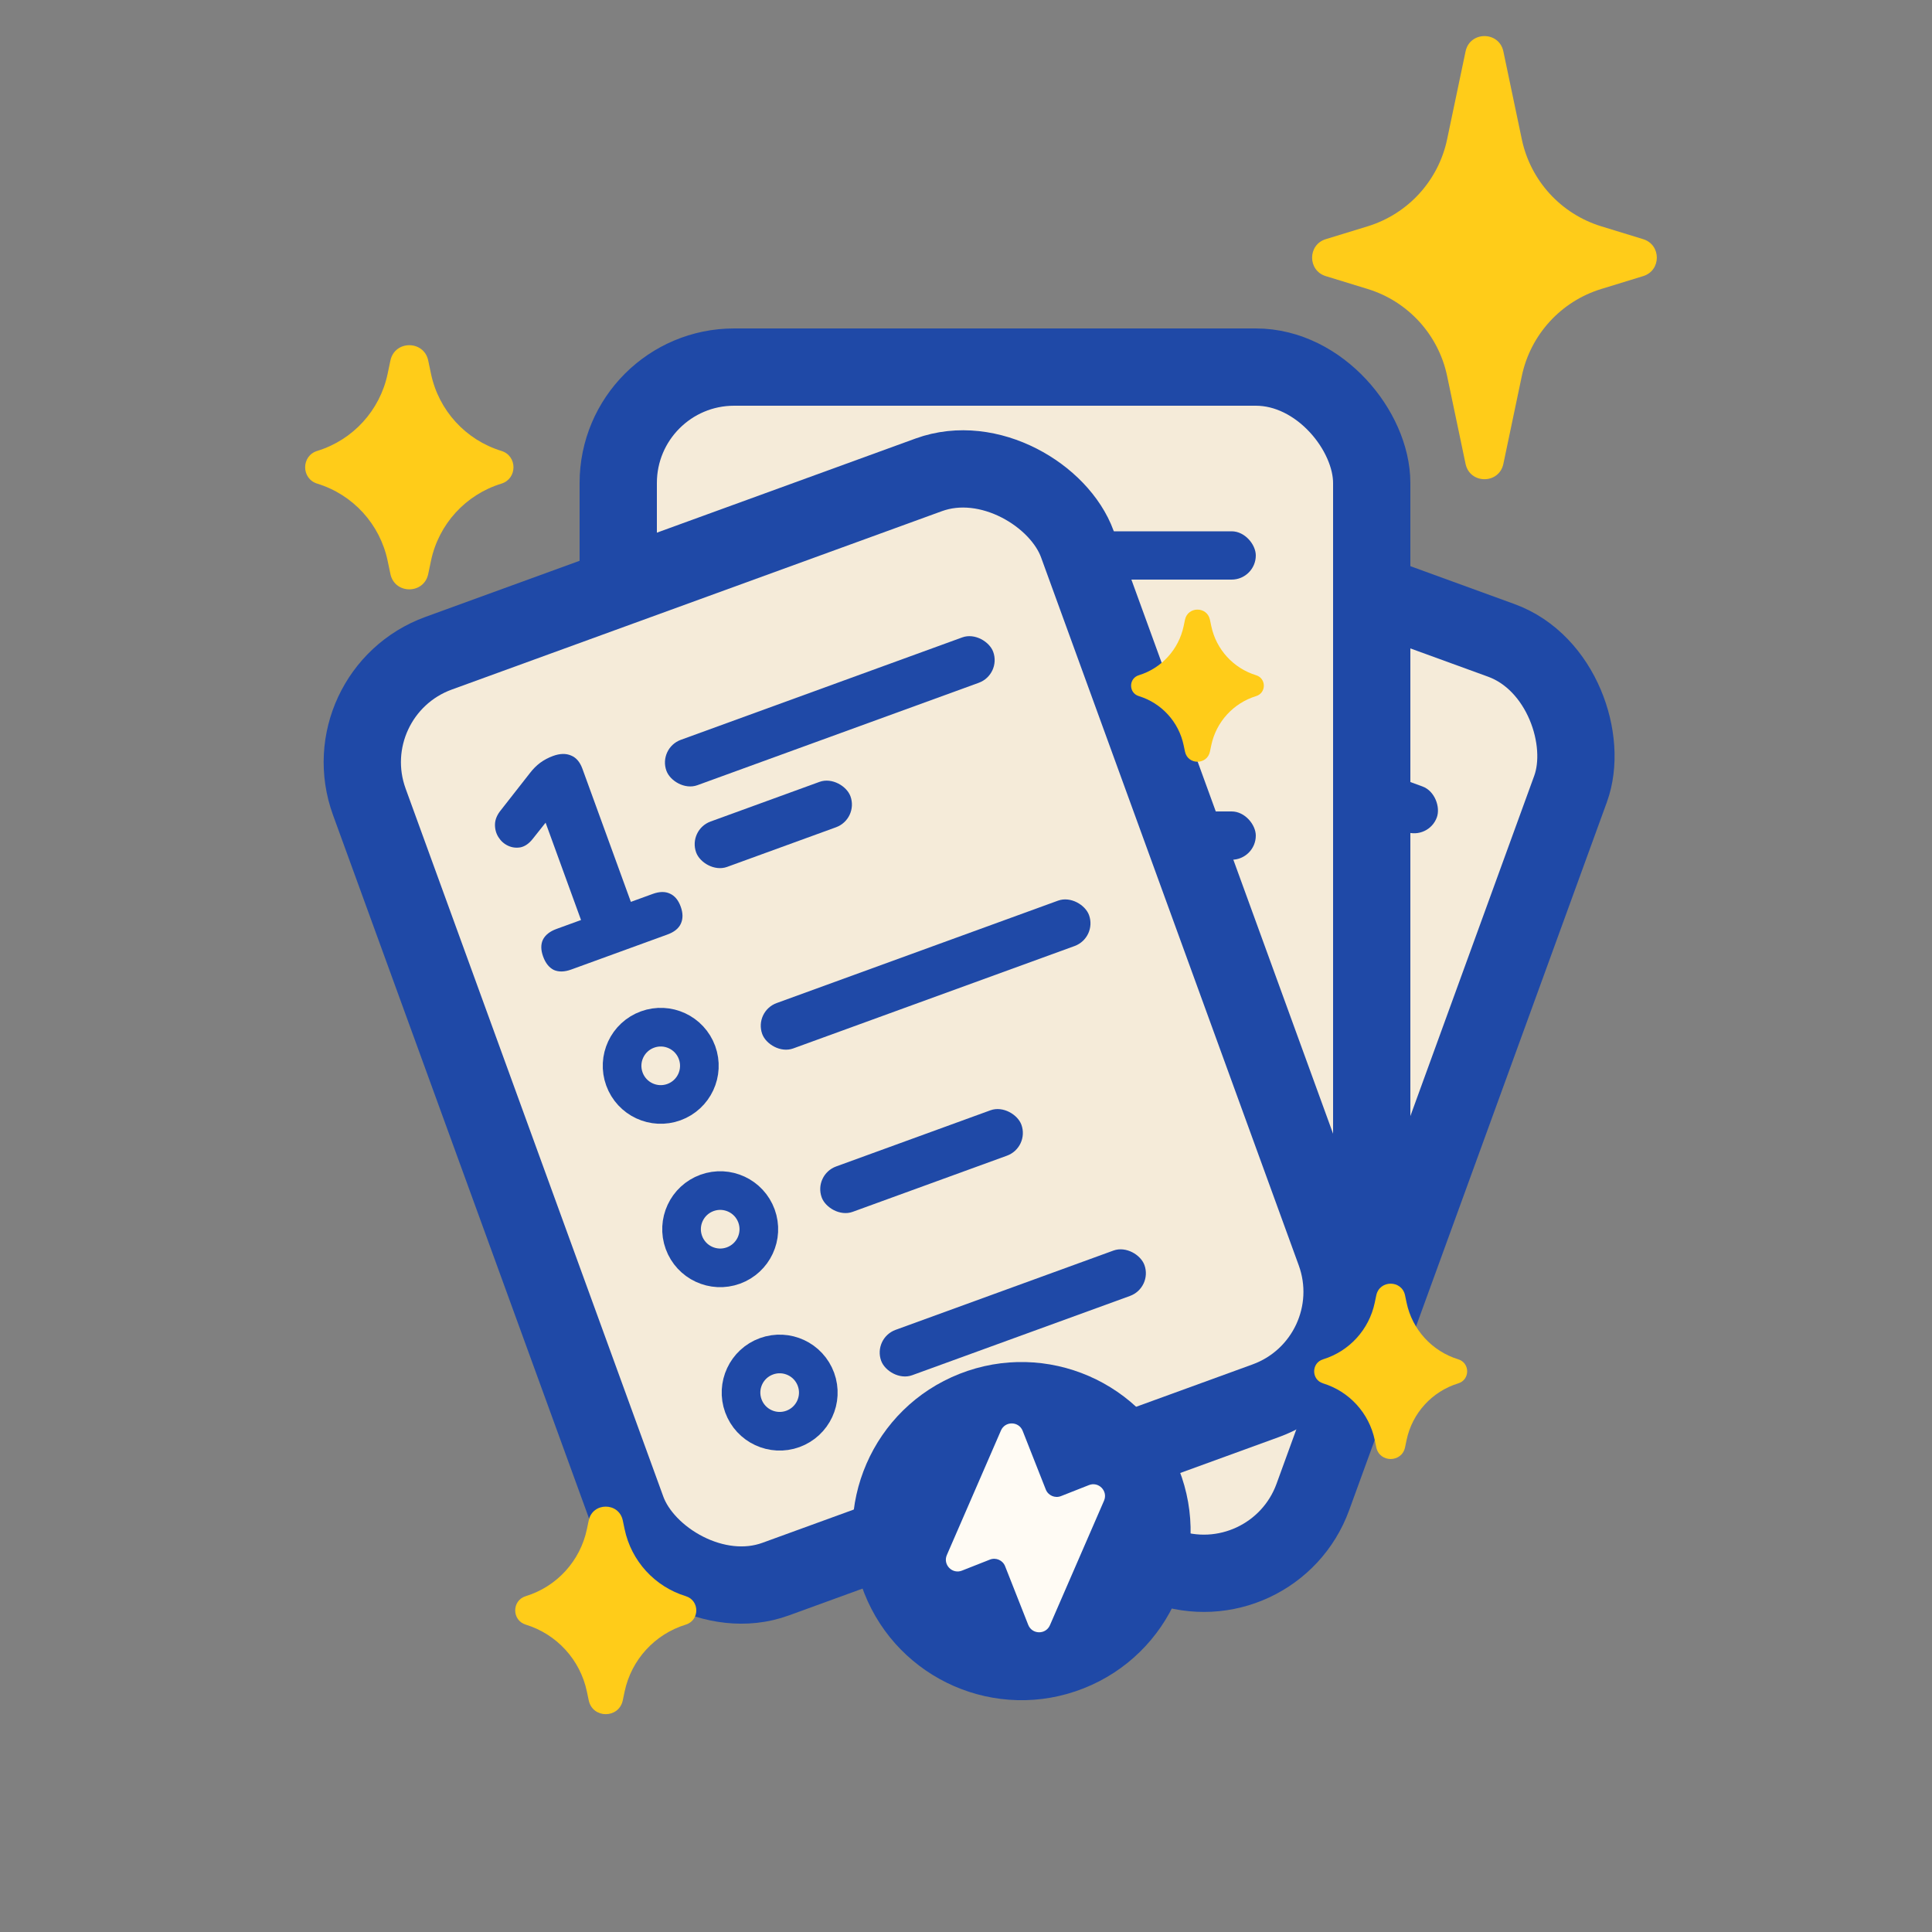 <svg width="499" height="499" viewBox="0 0 499 499" fill="none" xmlns="http://www.w3.org/2000/svg">
<rect x="0" y="0" width="499" height="499" fill="#808080" stroke="none"/>
<g clip-path="url(#clip0_217_7301)">
<rect x="233.01" y="109.077" width="194.61" height="254.49" rx="29.94" transform="rotate(20 233.01 109.077)" fill="#F5EBD9" stroke="#1F49A7" stroke-width="19.96"/>
<path d="M234.89 203.925C233.155 203.293 231.98 202.361 231.367 201.129C230.817 199.867 230.85 198.392 231.464 196.704C232.078 195.016 232.993 193.889 234.208 193.322C235.47 192.772 236.969 192.813 238.704 193.445L245.034 195.749L255.505 166.981L261.413 169.132L248.936 171.68C247.444 171.986 246.184 171.873 245.157 171.34C244.146 170.76 243.403 169.958 242.925 168.934C242.448 167.911 242.289 166.818 242.447 165.654C242.605 164.49 243.091 163.446 243.906 162.521C244.72 161.596 245.897 160.989 247.436 160.699L259.344 158.183C260.615 157.902 261.849 157.794 263.047 157.858C264.292 157.939 265.524 158.202 266.743 158.646C268.525 159.294 269.737 160.267 270.381 161.563C271.041 162.812 271.056 164.304 270.424 166.039L257.906 200.434L263.533 202.482C265.268 203.113 266.418 204.036 266.985 205.252C267.599 206.484 267.598 207.944 266.984 209.632C266.369 211.32 265.423 212.462 264.143 213.059C262.928 213.626 261.453 213.593 259.718 212.962L234.89 203.925Z" fill="#1F49A7"/>
<rect x="288.839" y="174.534" width="89.82" height="12.475" rx="6.237" transform="rotate(20 288.839 174.534)" fill="#1F49A7"/>
<rect x="281.159" y="195.635" width="42.415" height="12.475" rx="6.237" transform="rotate(20 281.159 195.635)" fill="#1F49A7"/>
<rect x="264.092" y="242.526" width="89.82" height="12.475" rx="6.237" transform="rotate(20 264.092 242.526)" fill="#1F49A7"/>
<rect x="248.732" y="284.727" width="54.89" height="12.475" rx="6.237" transform="rotate(20 248.732 284.727)" fill="#1F49A7"/>
<rect x="233.372" y="326.929" width="72.355" height="12.475" rx="6.237" transform="rotate(20 233.372 326.929)" fill="#1F49A7"/>
<circle cx="236.596" cy="237.828" r="9.98" transform="rotate(20 236.596 237.828)" stroke="#1F49A7" stroke-width="9.98"/>
<circle cx="221.236" cy="280.029" r="9.98" transform="rotate(20 221.236 280.029)" stroke="#1F49A7" stroke-width="9.98"/>
<circle cx="205.875" cy="322.231" r="9.98" transform="rotate(20 205.875 322.231)" stroke="#1F49A7" stroke-width="9.98"/>
<rect x="159.68" y="94.81" width="194.61" height="254.49" rx="29.94" fill="#F5EBD9" stroke="#1F49A7" stroke-width="19.96"/>
<path d="M193.886 183.295C192.04 183.295 190.618 182.821 189.62 181.873C188.672 180.875 188.198 179.478 188.198 177.681C188.198 175.885 188.672 174.513 189.62 173.564C190.618 172.616 192.04 172.142 193.886 172.142H200.623V141.529H206.91L196.057 148.19C194.76 148.989 193.537 149.313 192.389 149.163C191.242 148.964 190.269 148.465 189.47 147.666C188.672 146.868 188.148 145.895 187.898 144.747C187.649 143.6 187.749 142.452 188.198 141.304C188.647 140.156 189.545 139.183 190.892 138.385L201.222 131.948C202.32 131.249 203.442 130.725 204.59 130.376C205.788 130.027 207.035 129.852 208.333 129.852C210.229 129.852 211.701 130.351 212.749 131.349C213.797 132.297 214.321 133.694 214.321 135.541V172.142H220.309C222.155 172.142 223.552 172.616 224.5 173.564C225.498 174.513 225.997 175.885 225.997 177.681C225.997 179.478 225.498 180.875 224.5 181.873C223.552 182.821 222.155 183.295 220.309 183.295H193.886Z" fill="#1F49A7"/>
<rect x="234.53" y="137.225" width="89.82" height="12.475" rx="6.237" fill="#1F49A7"/>
<rect x="234.53" y="159.68" width="42.415" height="12.475" rx="6.237" fill="#1F49A7"/>
<rect x="234.53" y="209.58" width="89.82" height="12.475" rx="6.237" fill="#1F49A7"/>
<rect x="234.53" y="254.49" width="54.89" height="12.475" rx="6.237" fill="#1F49A7"/>
<rect x="234.53" y="299.4" width="72.355" height="12.475" rx="6.237" fill="#1F49A7"/>
<circle cx="207.085" cy="214.57" r="9.98" stroke="#1F49A7" stroke-width="9.98"/>
<circle cx="207.085" cy="259.48" r="9.98" stroke="#1F49A7" stroke-width="9.98"/>
<circle cx="207.085" cy="304.39" r="9.98" stroke="#1F49A7" stroke-width="9.98"/>
<rect x="85.147" y="178.958" width="194.61" height="254.49" rx="29.94" transform="rotate(-20 85.147 178.958)" fill="#F5EBD9" stroke="#1F49A7" stroke-width="19.96"/>
<path d="M147.554 250.407C145.819 251.039 144.32 251.08 143.058 250.53C141.826 249.917 140.902 248.766 140.288 247.078C139.674 245.39 139.65 243.938 140.216 242.723C140.83 241.491 142.004 240.559 143.739 239.927L150.069 237.623L139.599 208.856L145.507 206.705L137.587 216.677C136.641 217.871 135.603 218.594 134.473 218.846C133.326 219.051 132.241 218.915 131.218 218.438C130.195 217.961 129.37 217.225 128.743 216.232C128.116 215.239 127.817 214.127 127.846 212.894C127.876 211.662 128.387 210.441 129.38 209.23L136.885 199.648C137.677 198.616 138.553 197.74 139.512 197.019C140.518 196.281 141.631 195.69 142.85 195.247C144.632 194.598 146.186 194.564 147.512 195.143C148.821 195.675 149.791 196.809 150.422 198.544L162.941 232.938L168.568 230.89C170.303 230.259 171.778 230.227 172.993 230.793C174.255 231.343 175.193 232.462 175.808 234.15C176.422 235.838 176.431 237.321 175.835 238.6C175.268 239.816 174.117 240.739 172.382 241.37L147.554 250.407Z" fill="#1F49A7"/>
<rect x="169.989" y="193.215" width="89.82" height="12.475" rx="6.237" transform="rotate(-20 169.989 193.215)" fill="#1F49A7"/>
<rect x="177.669" y="214.316" width="42.415" height="12.475" rx="6.237" transform="rotate(-20 177.669 214.316)" fill="#1F49A7"/>
<rect x="194.736" y="261.206" width="89.82" height="12.475" rx="6.237" transform="rotate(-20 194.736 261.206)" fill="#1F49A7"/>
<rect x="210.096" y="303.408" width="54.89" height="12.475" rx="6.237" transform="rotate(-20 210.096 303.408)" fill="#1F49A7"/>
<rect x="225.456" y="345.609" width="72.355" height="12.475" rx="6.237" transform="rotate(-20 225.456 345.609)" fill="#1F49A7"/>
<circle cx="170.653" cy="275.282" r="9.98" transform="rotate(-20 170.653 275.282)" stroke="#1F49A7" stroke-width="9.98"/>
<circle cx="186.013" cy="317.484" r="9.98" transform="rotate(-20 186.013 317.484)" stroke="#1F49A7" stroke-width="9.98"/>
<circle cx="201.373" cy="359.685" r="9.98" transform="rotate(-20 201.373 359.685)" stroke="#1F49A7" stroke-width="9.98"/>
<path d="M294.13 179.789C291.476 178.975 291.476 175.218 294.13 174.403C300.012 172.598 304.448 167.739 305.712 161.718L306.059 160.066C306.791 156.577 311.773 156.577 312.506 160.066L312.853 161.718C314.117 167.739 318.553 172.598 324.435 174.403C327.089 175.218 327.089 178.975 324.435 179.789C318.553 181.594 314.117 186.453 312.853 192.475L312.506 194.127C311.773 197.616 306.791 197.616 306.059 194.127L305.712 192.475C304.448 186.453 300.012 181.594 294.13 179.789Z" fill="#FFCC19"/>
<path d="M81.938 124.915C77.772 123.636 77.772 117.74 81.938 116.462C91.169 113.629 98.131 106.003 100.115 96.553L100.835 93.125C101.944 87.838 109.492 87.838 110.602 93.124L111.321 96.553C113.305 106.003 120.268 113.629 129.499 116.462C133.664 117.74 133.664 123.636 129.499 124.915C120.268 127.748 113.305 135.374 111.321 144.824L110.602 148.252C109.492 153.539 101.944 153.539 100.835 148.252L100.115 144.824C98.131 135.374 91.169 127.748 81.938 124.915Z" fill="#FFCC19"/>
<path d="M341.718 357.296C338.659 356.358 338.659 352.027 341.718 351.089C348.498 349.008 353.611 343.408 355.068 336.468L355.467 334.564C356.311 330.542 362.054 330.542 362.898 334.564L363.297 336.468C364.754 343.408 369.867 349.008 376.647 351.089C379.706 352.027 379.706 356.358 376.647 357.296C369.867 359.377 364.754 364.977 363.297 371.917L362.898 373.821C362.054 377.843 356.311 377.843 355.467 373.821L355.068 371.917C353.611 364.977 348.498 359.377 341.718 357.296Z" fill="#FFCC19"/>
<path d="M135.785 419.609C132.165 418.498 132.165 413.373 135.785 412.262C143.809 409.799 149.861 403.171 151.585 394.957L152.058 392.703C153.057 387.943 159.854 387.943 160.853 392.703L161.326 394.957C163.05 403.171 169.102 409.799 177.126 412.262C180.746 413.373 180.746 418.498 177.126 419.609C169.102 422.072 163.05 428.7 161.326 436.915L160.853 439.168C159.854 443.928 153.057 443.928 152.058 439.168L151.585 436.915C149.861 428.7 143.809 422.072 135.785 419.609Z" fill="#FFCC19"/>
<path d="M342.417 71.316C337.716 69.873 337.716 63.218 342.417 61.775L353.246 58.452C363.665 55.254 371.524 46.647 373.763 35.98L378.527 13.285C379.637 7.998 387.185 7.998 388.294 13.285L393.058 35.98C395.297 46.647 403.156 55.254 413.575 58.452L424.404 61.775C429.105 63.218 429.105 69.873 424.404 71.316L413.575 74.64C403.156 77.837 395.297 86.445 393.058 97.111L388.294 119.807C387.185 125.093 379.637 125.093 378.527 119.807L373.763 97.111C371.524 86.445 363.665 77.837 353.246 74.64L342.417 71.316Z" fill="#FFCC19"/>
<circle cx="263.844" cy="395.458" r="43.663" transform="rotate(-21.518 263.844 395.458)" fill="#1F49A7"/>
<path fill-rule="evenodd" clip-rule="evenodd" d="M274.04 386.415C272.481 387.029 270.719 386.264 270.105 384.705L264.135 369.564C263.143 367.049 259.606 366.989 258.529 369.468L244.556 401.632C243.479 404.111 245.938 406.655 248.452 405.663L255.666 402.819C257.225 402.205 258.987 402.97 259.601 404.529L265.571 419.67C266.562 422.185 270.099 422.245 271.177 419.766L285.149 387.602C286.227 385.123 283.768 382.579 281.254 383.571L274.04 386.415Z" fill="#FFFBF4"/>
</g>
<defs>
<clipPath id="clip0_217_7301">
<rect width="499" height="499" fill="white"/>
</clipPath>
</defs>
</svg>
